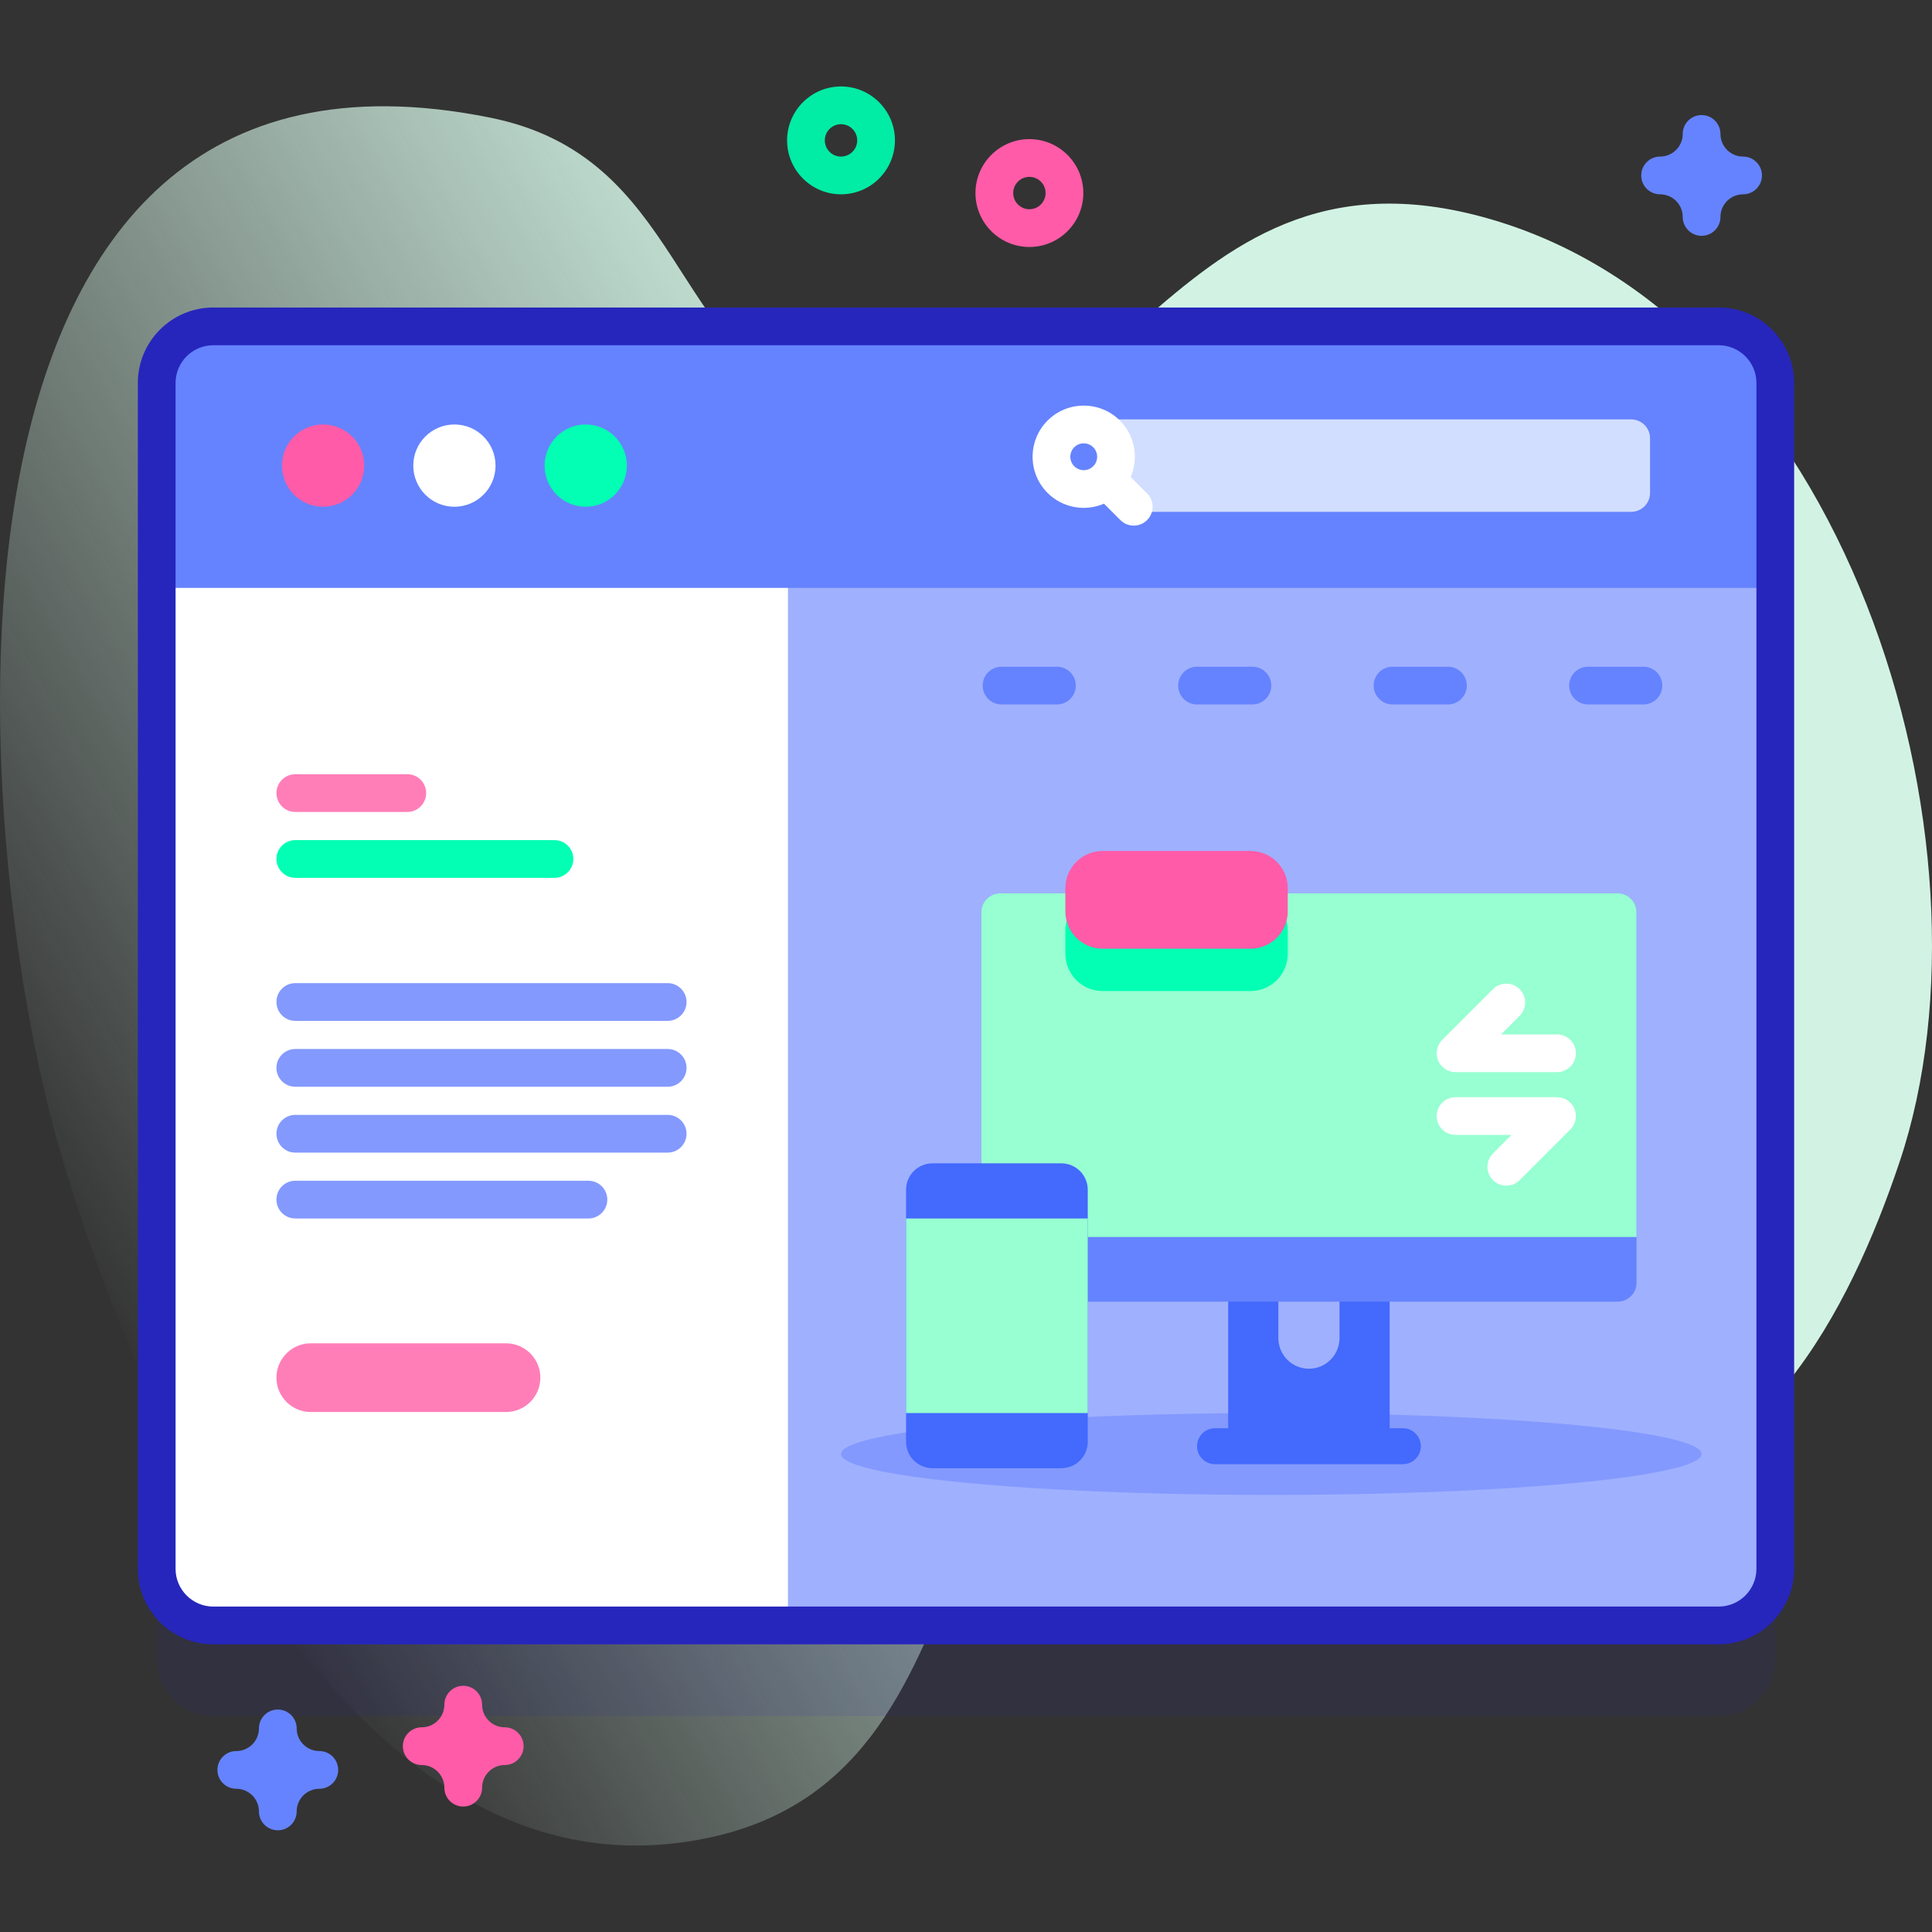 <svg xmlns:xlink="http://www.w3.org/1999/xlink" xmlns="http://www.w3.org/2000/svg" width="512" viewBox="0 0 512 512" height="512" id="Capa_1"><rect x="0" y="0" width="512" height="512" fill="#333333" stroke="none"/><linearGradient y2="94.336" y1="345.893" x2="459.531" x1="23.821" gradientUnits="userSpaceOnUse" id="SVGID_1_"><stop stop-opacity="0" stop-color="#dcfdee" offset="0"></stop><stop stop-color="#d2f3e4" offset=".629"></stop></linearGradient><g><g><path fill="url(#SVGID_1_)" d="m16.074 305.505c18.727 64.003 72.707 194.564 163.922 182.845 91.486-11.755 55.759-129.725 139.508-145.894 36.867-7.118 61.857 56.689 98.806 54.704 47.588-2.557 71.81-49.663 85.108-89.264 28.197-83.968-14.029-226.352-112.859-251.012-86.244-21.519-96.332 83.855-171.322 53.248-42.149-17.203-37.938-68.576-89.272-78.942-155.298-31.359-138.81 189.15-113.891 274.315z"></path></g><g><g><g><g><g><path opacity=".1" fill="#2626bc" d="m455.47 454.758h-398.94c-8.284 0-15-6.716-15-15v-314.267c0-8.284 6.716-15 15-15h398.94c8.284 0 15 6.716 15 15v314.266c0 8.285-6.715 15.001-15 15.001z"></path><path fill="#fff" d="m455.47 430.758h-398.94c-8.284 0-15-6.716-15-15v-314.267c0-8.284 6.716-15 15-15h398.94c8.284 0 15 6.716 15 15v314.266c0 8.285-6.715 15.001-15 15.001z"></path><path fill="#9fb0fe" d="m455.47 86.491h-246.651v344.266h246.651c8.284 0 15-6.716 15-15v-314.266c0-8.284-6.715-15-15-15z"></path><ellipse ry="10.847" rx="114.032" fill="#8399fe" cy="385.322" cx="336.908"></ellipse><path fill="#6583fe" d="m470.47 155.804v-54.313c0-8.284-6.716-15-15-15h-398.94c-8.284 0-15 6.716-15 15v54.313z"></path><path fill="#2626bc" d="m455.471 435.757h-398.942c-11.028 0-20-8.972-20-20v-314.265c0-11.028 8.972-20 20-20h398.941c11.028 0 20 8.972 20 20v314.266c.001 11.028-8.971 19.999-19.999 19.999zm-398.942-344.265c-5.514 0-10 4.486-10 10v314.266c0 5.514 4.486 10 10 10h398.941c5.514 0 10-4.486 10-10v-314.266c0-5.514-4.486-10-10-10z"></path></g><g><g><circle r="10.901" fill="#ff5ba8" cy="123.392" cx="85.623"></circle><circle r="10.901" fill="#fff" cy="123.392" cx="120.424"></circle><circle r="10.901" fill="#02ffb3" cy="123.392" cx="155.224"></circle></g><path fill="#d2deff" d="m432.277 135.64h-136.158v-24.496h136.159c2.761 0 5 2.239 5 5v14.496c-.001 2.761-2.239 5-5.001 5z"></path><path fill="#fff" d="m296.789 111.456c-5.286-5.286-13.887-5.286-19.173 0s-5.286 13.887 0 19.173c4.037 4.037 10.003 4.98 14.953 2.852l4.348 4.348c1.952 1.952 5.119 1.952 7.071 0s1.952-5.119 0-7.071l-4.348-4.348c2.129-4.951 1.186-10.917-2.851-14.954zm-12.102 7.071c1.387-1.387 3.644-1.387 5.031 0s1.387 3.644 0 5.031-3.644 1.387-5.031 0c-1.387-1.388-1.387-3.644 0-5.031z"></path></g></g></g><g><g><g><path fill="#ff7eb8" d="m107.94 215.177h-29.681c-2.761 0-5-2.239-5-5s2.239-5 5-5h29.681c2.761 0 5 2.239 5 5s-2.239 5-5 5z"></path></g><g><path fill="#02ffb3" d="m146.94 232.634h-68.681c-2.761 0-5-2.239-5-5s2.239-5 5-5h68.681c2.761 0 5 2.239 5 5s-2.239 5-5 5z"></path></g><g><path fill="#8399fe" d="m176.94 287.997h-98.681c-2.761 0-5-2.239-5-5s2.239-5 5-5h98.681c2.761 0 5 2.239 5 5s-2.239 5-5 5z"></path></g><g><path fill="#8399fe" d="m176.94 270.541h-98.681c-2.761 0-5-2.239-5-5s2.239-5 5-5h98.681c2.761 0 5 2.239 5 5s-2.239 5-5 5z"></path></g><g><path fill="#8399fe" d="m176.94 305.454h-98.681c-2.761 0-5-2.239-5-5s2.239-5 5-5h98.681c2.761 0 5 2.239 5 5s-2.239 5-5 5z"></path></g><g><path fill="#8399fe" d="m155.94 322.911h-77.681c-2.761 0-5-2.239-5-5s2.239-5 5-5h77.681c2.761 0 5 2.239 5 5s-2.239 5-5 5z"></path></g></g><path fill="#ff7eb8" d="m134.096 374.201h-51.733c-5.028 0-9.104-4.076-9.104-9.104 0-5.028 4.076-9.104 9.104-9.104h51.733c5.028 0 9.104 4.076 9.104 9.104 0 5.028-4.076 9.104-9.104 9.104z"></path></g><g><g><g><path fill="#6583fe" d="m280.099 186.685h-14.681c-2.761 0-5-2.239-5-5s2.239-5 5-5h14.681c2.761 0 5 2.239 5 5s-2.239 5-5 5z"></path></g><g><path fill="#6583fe" d="m331.908 186.685h-14.681c-2.761 0-5-2.239-5-5s2.239-5 5-5h14.681c2.761 0 5 2.239 5 5s-2.239 5-5 5z"></path></g><g><path fill="#6583fe" d="m383.717 186.685h-14.681c-2.761 0-5-2.239-5-5s2.239-5 5-5h14.681c2.761 0 5 2.239 5 5s-2.239 5-5 5z"></path></g></g><g><path fill="#6583fe" d="m435.526 186.685h-14.681c-2.761 0-5-2.239-5-5s2.239-5 5-5h14.681c2.761 0 5 2.239 5 5s-2.239 5-5 5z"></path></g></g><g><path fill="#4369fd" d="m371.766 378.496h-3.496v-42.801h-13.29v18.93c0 4.474-3.626 8.1-8.1 8.1-4.473 0-8.1-3.626-8.1-8.1v-18.93h-13.3v42.801h-3.49c-2.631 0-4.764 2.133-4.764 4.764s2.133 4.764 4.764 4.764h49.776c2.631 0 4.764-2.133 4.764-4.764s-2.133-4.764-4.764-4.764z"></path><path fill="#6583fe" d="m428.698 344.949h-163.64c-2.761 0-5-2.239-5-5v-98.215c0-2.761 2.239-5 5-5h163.64c2.761 0 5 2.239 5 5v98.215c0 2.762-2.239 5-5 5z"></path><path fill="#97ffd2" d="m433.698 327.815v-86.081c0-2.761-2.239-5-5-5h-163.64c-2.761 0-5 2.239-5 5v86.081z"></path><path fill="#02ffb3" d="m331.373 262.638h-39.14c-5.468 0-9.9-4.432-9.9-9.9v-6.103c0-5.468 4.432-9.9 9.9-9.9h39.14c5.468 0 9.9 4.432 9.9 9.9v6.103c0 5.467-4.432 9.9-9.9 9.9z"></path><path fill="#4369fd" d="m281.267 389.087h-34.15c-3.866 0-7-3.134-7-7v-66.789c0-3.866 3.134-7 7-7h34.15c3.866 0 7 3.134 7 7v66.789c0 3.866-3.134 7-7 7z"></path><path fill="#97ffd2" d="m240.118 322.911h48.15v51.564h-48.15z"></path></g><path fill="#ff5ba8" d="m331.373 251.418h-39.14c-5.468 0-9.9-4.432-9.9-9.9v-6.103c0-5.468 4.432-9.9 9.9-9.9h39.14c5.468 0 9.9 4.432 9.9 9.9v6.103c0 5.468-4.432 9.9-9.9 9.9z"></path><g><g><path fill="#fff" d="m412.628 284.125h-26.895c-2.022 0-3.846-1.218-4.619-3.086-.774-1.869-.347-4.019 1.084-5.449l13.447-13.448c1.951-1.952 5.119-1.952 7.07 0 1.953 1.953 1.953 5.119 0 7.071l-4.912 4.912h14.824c2.762 0 5 2.239 5 5s-2.237 5-4.999 5z"></path></g><g><path fill="#fff" d="m399.181 314.211c-1.279 0-2.56-.488-3.535-1.464-1.953-1.953-1.953-5.119 0-7.071l4.912-4.912h-14.824c-2.762 0-5-2.239-5-5s2.238-5 5-5h26.895c2.022 0 3.846 1.218 4.619 3.086.774 1.869.347 4.019-1.084 5.449l-13.447 13.448c-.977.976-2.257 1.464-3.536 1.464z"></path></g></g></g><path fill="#01eca5" d="m222.876 51.495c-7.88 0-14.291-6.411-14.291-14.291 0-7.881 6.411-14.292 14.291-14.292 7.881 0 14.292 6.411 14.292 14.292 0 7.879-6.411 14.291-14.292 14.291zm0-18.583c-2.366 0-4.291 1.926-4.291 4.292s1.925 4.291 4.291 4.291 4.292-1.925 4.292-4.291-1.926-4.292-4.292-4.292z"></path><path fill="#6583fe" d="m73.622 485.045c-2.762 0-5-2.238-5-5 0-3.309-2.691-6-6-6-2.762 0-5-2.238-5-5s2.238-5 5-5c3.309 0 6-2.691 6-6 0-2.762 2.238-5 5-5s5 2.238 5 5c0 3.309 2.691 6 6 6 2.762 0 5 2.238 5 5s-2.238 5-5 5c-3.309 0-6 2.691-6 6 0 2.762-2.238 5-5 5z"></path><path fill="#6583fe" d="m450.939 62.495c-2.762 0-5-2.238-5-5 0-3.309-2.691-6-6-6-2.762 0-5-2.238-5-5s2.238-5 5-5c3.309 0 6-2.691 6-6 0-2.762 2.238-5 5-5s5 2.238 5 5c0 3.309 2.691 6 6 6 2.762 0 5 2.238 5 5s-2.238 5-5 5c-3.309 0-6 2.691-6 6 0 2.761-2.238 5-5 5z"></path><g fill="#ff5ba8"><path d="m122.761 478.754c-2.762 0-5-2.238-5-5 0-3.309-2.691-6-6-6-2.762 0-5-2.238-5-5s2.238-5 5-5c3.309 0 6-2.691 6-6 0-2.762 2.238-5 5-5s5 2.238 5 5c0 3.309 2.691 6 6 6 2.762 0 5 2.238 5 5s-2.238 5-5 5c-3.309 0-6 2.691-6 6 0 2.762-2.239 5-5 5z"></path><path d="m272.8 65.452c-7.88 0-14.291-6.411-14.291-14.291 0-7.881 6.411-14.292 14.291-14.292 7.881 0 14.292 6.411 14.292 14.292 0 7.879-6.411 14.291-14.292 14.291zm0-18.583c-2.366 0-4.291 1.926-4.291 4.292s1.925 4.291 4.291 4.291 4.292-1.925 4.292-4.291-1.926-4.292-4.292-4.292z"></path></g></g></g></svg>
